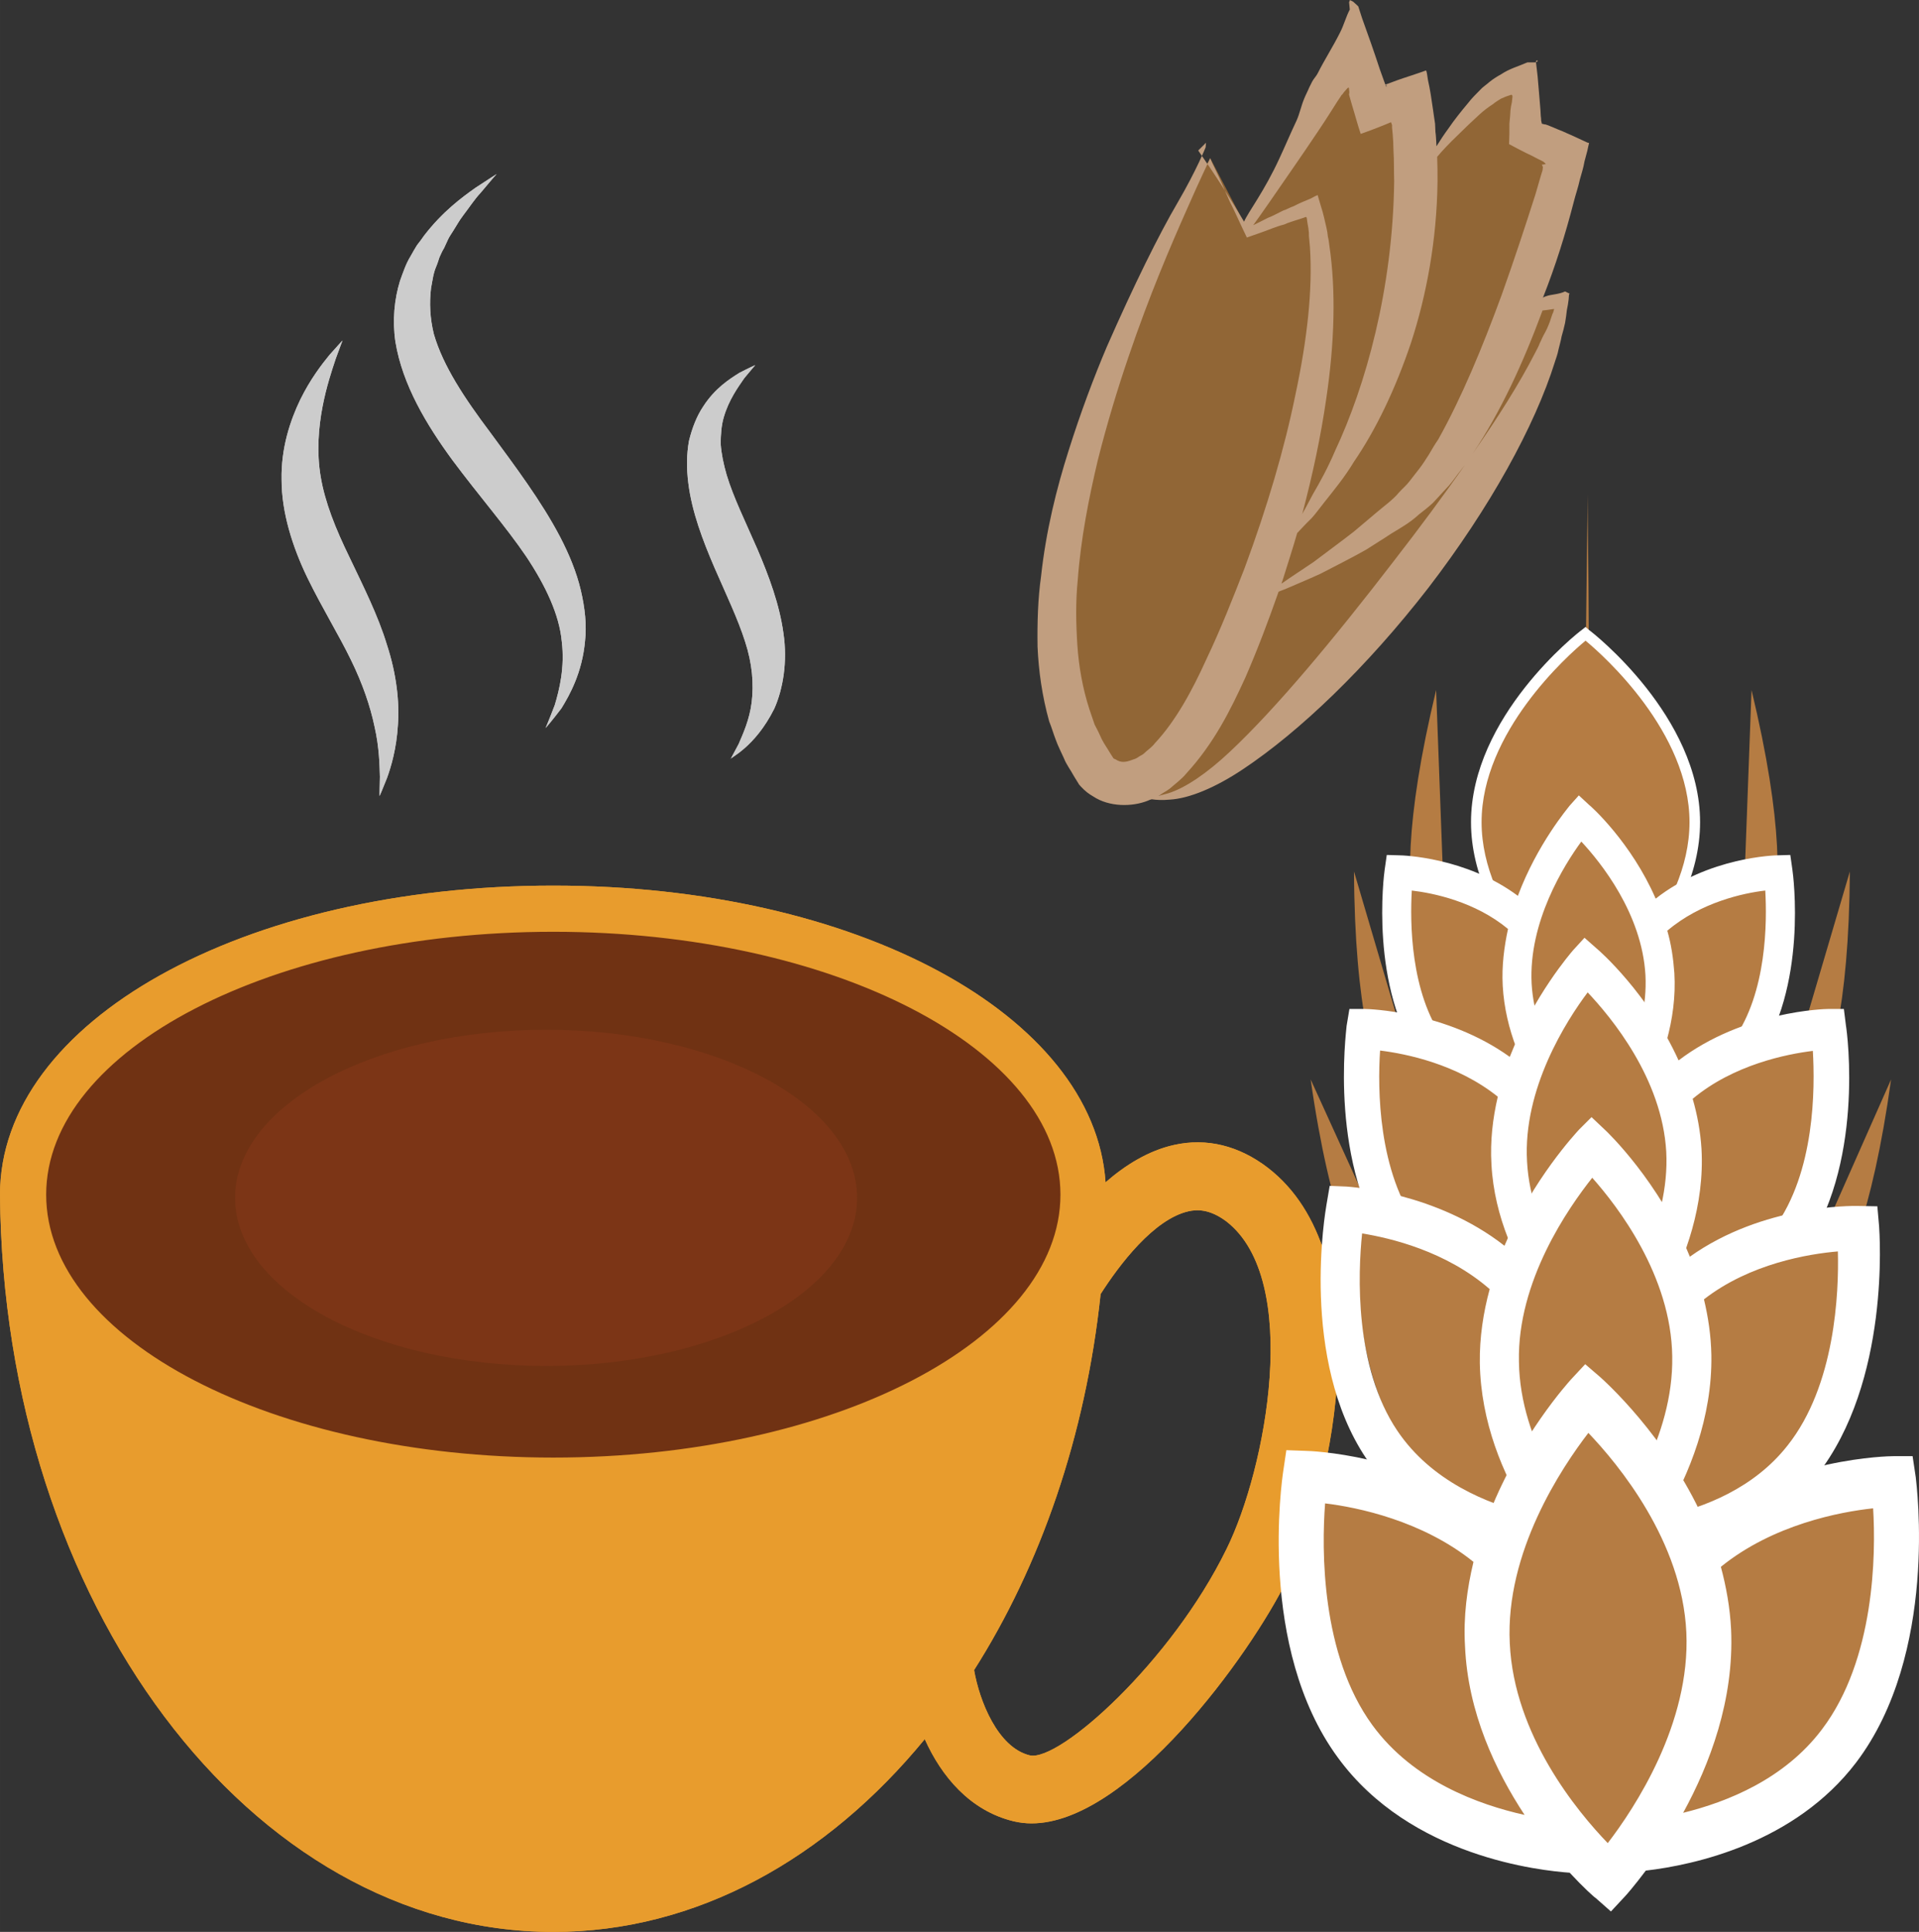 <?xml version="1.0" encoding="UTF-8" standalone="no"?>
<svg
   xmlns:dc="http://purl.org/dc/elements/1.1/"
   xmlns:cc="http://creativecommons.org/ns#"
   xmlns:rdf="http://www.w3.org/1999/02/22-rdf-syntax-ns#"
   xmlns:svg="http://www.w3.org/2000/svg"
   xmlns="http://www.w3.org/2000/svg"
   id="svg73"
   viewBox="0 0 5445.176 5482"
   style="clip-rule:evenodd;fill-rule:evenodd;image-rendering:optimizeQuality;shape-rendering:geometricPrecision;text-rendering:geometricPrecision"
   version="1.1"
   height="54.82mm"
   width="54.452mm"
   xml:space="preserve"><rect x="0" y="0" width="5445.176" height="5482" fill="#333333" stroke="none"/>
 <defs
   id="defs4">
  <style
   id="style2"
   type="text/css">
   <![CDATA[
    .fil4 {fill:#703213;fill-rule:nonzero}
    .fil5 {fill:#7C3516;fill-rule:nonzero}
    .fil1 {fill:#843523;fill-rule:nonzero}
    .fil8 {fill:#916636;fill-rule:nonzero}
    .fil2 {fill:#96442D;fill-rule:nonzero}
    .fil6 {fill:#B57C43;fill-rule:nonzero}
    .fil9 {fill:#C19E7F;fill-rule:nonzero}
    .fil0 {fill:#CCCCCC;fill-rule:nonzero}
    .fil3 {fill:#E89C2D;fill-rule:nonzero}
    .fil7 {fill:white;fill-rule:nonzero}
   ]]>
  </style>
 </defs>
 <g
   transform="translate(-7782,-11805)"
   id="Vrstva_x0020_1">
  <g
   id="_509544896">
   <path
   style="fill:#cccccc;fill-rule:nonzero"
   id="path7"
   d="m 8754,12771 c 0,0 -7,18 -19,51 -11,33 -27,80 -38,138 -11,58 -17,127 -5,198 12,72 42,147 82,229 39,82 81,165 106,248 27,82 36,163 31,228 -4,66 -19,117 -31,150 -13,33 -21,51 -21,51 0,0 0,-20 1,-55 -1,-34 -2,-84 -15,-141 -12,-58 -34,-123 -68,-192 -34,-70 -80,-144 -123,-232 -42,-87 -73,-185 -73,-277 -2,-91 25,-170 53,-228 29,-59 61,-100 83,-127 24,-27 37,-41 37,-41 z"
   class="fil0" />
   <path
   style="fill:#cccccc;fill-rule:nonzero"
   id="path9"
   d="m 9191,12299 c 0,0 -17,19 -46,54 -16,17 -31,40 -50,65 -10,13 -18,28 -27,42 -5,8 -10,15 -14,23 -4,9 -8,17 -12,26 -5,8 -9,17 -13,26 -3,9 -6,19 -10,28 -8,19 -10,40 -14,60 -5,42 -3,85 8,130 26,90 87,182 160,279 72,98 145,195 198,296 26,50 47,101 59,152 12,51 17,100 12,144 -8,89 -43,152 -67,191 -28,37 -45,56 -45,56 0,0 10,-23 26,-65 13,-43 29,-107 20,-181 -7,-75 -45,-157 -101,-241 -57,-84 -133,-171 -209,-273 -74,-101 -142,-214 -162,-336 -9,-61 -3,-121 13,-173 9,-25 17,-49 30,-70 6,-11 12,-21 18,-31 7,-9 14,-18 20,-27 53,-69 108,-109 146,-136 38,-25 60,-39 60,-39 z"
   class="fil0" />
   <path
   style="fill:#cccccc;fill-rule:nonzero"
   id="path11"
   d="m 9925,12841 c 0,0 -11,13 -31,37 -18,26 -44,62 -58,110 -7,23 -9,50 -9,77 2,28 8,57 17,88 19,63 53,132 87,210 33,77 63,158 74,239 12,80 -1,158 -26,214 -56,112 -128,140 -124,143 0,0 8,-15 23,-43 12,-28 31,-69 37,-119 6,-51 2,-108 -19,-172 -20,-63 -53,-132 -87,-210 -33,-77 -64,-158 -74,-240 -5,-40 -5,-81 2,-119 9,-37 22,-70 40,-97 34,-53 76,-79 103,-96 29,-15 45,-22 45,-22 z"
   class="fil0" />
   <polygon
   style="fill:#843523;fill-rule:nonzero"
   id="polygon13"
   points="7963,14893 8185,14681 9100,14378 9974,14467 10694,14806 10842,15299 10587,15811 9290,16071 8365,16071 7830,15224 "
   class="fil1" />
   <path
   style="fill:#96442d;fill-rule:nonzero"
   id="path15"
   d="m 10214,15204 c 0,264 -395,477 -882,477 -488,0 -883,-213 -883,-477 0,-264 395,-477 883,-477 487,0 882,213 882,477 z"
   class="fil2" />
   <path
   style="fill:#e89c2d;fill-rule:nonzero"
   id="path17"
   d="m 11262,16201 c -156,319 -474,604 -558,585 -91,-22 -143,-155 -158,-242 188,-296 316,-663 359,-1067 53,-83 151,-213 250,-235 23,-5 59,-7 107,29 214,166 113,702 0,930 z m -1910,-260 c -795,0 -1439,-334 -1439,-746 0,-412 644,-746 1439,-746 795,0 1439,334 1439,746 0,412 -644,746 -1439,746 z m 2028,-822 c -82,-63 -174,-86 -267,-65 -72,16 -138,57 -194,106 -32,-475 -708,-842 -1567,-842 -880,0 -1570,385 -1570,877 10,1158 709,2092 1570,2092 406,0 775,-207 1054,-547 47,105 128,203 252,233 17,4 34,6 51,6 274,0 620,-477 726,-693 136,-275 263,-921 -55,-1167 z"
   class="fil3" />
   <polygon
   style="fill:#703213;fill-rule:nonzero"
   id="polygon19"
   points="7963,14893 8185,14681 9100,14378 9974,14467 10694,14806 10842,15299 10587,15811 9290,16071 8365,16071 7830,15224 "
   class="fil4" />
   <path
   style="fill:#7c3516;fill-rule:nonzero"
   id="path21"
   d="m 10214,15204 c 0,264 -395,477 -882,477 -488,0 -883,-213 -883,-477 0,-264 395,-477 883,-477 487,0 882,213 882,477 z"
   class="fil5" />
   <path
   style="fill:#e89c2d;fill-rule:nonzero"
   id="path23"
   d="m 11262,16201 c -156,319 -474,604 -558,585 -91,-22 -143,-155 -158,-242 188,-296 316,-663 359,-1067 53,-83 151,-213 250,-235 23,-5 59,-7 107,29 214,166 113,702 0,930 z m -1910,-260 c -795,0 -1439,-334 -1439,-746 0,-412 644,-746 1439,-746 795,0 1439,334 1439,746 0,412 -644,746 -1439,746 z m 2028,-822 c -82,-63 -174,-86 -267,-65 -72,16 -138,57 -194,106 -32,-475 -708,-842 -1567,-842 -880,0 -1570,385 -1570,877 10,1158 709,2092 1570,2092 406,0 775,-207 1054,-547 47,105 128,203 252,233 17,4 34,6 51,6 274,0 620,-477 726,-693 136,-275 263,-921 -55,-1167 z"
   class="fil3" />
   <path
   style="fill:#cccccc;fill-rule:nonzero"
   id="path25"
   d="m 8754,12771 c 0,0 -7,18 -19,51 -11,33 -27,80 -38,138 -11,58 -17,127 -5,198 12,72 42,147 82,229 39,82 81,165 106,248 27,82 36,163 31,228 -4,66 -19,117 -31,150 -13,33 -21,51 -21,51 0,0 0,-20 1,-55 -1,-34 -2,-84 -15,-141 -12,-58 -34,-123 -68,-192 -34,-70 -80,-144 -123,-232 -42,-87 -73,-185 -73,-277 -2,-91 25,-170 53,-228 29,-59 61,-100 83,-127 24,-27 37,-41 37,-41 z"
   class="fil0" />
   <path
   style="fill:#cccccc;fill-rule:nonzero"
   id="path27"
   d="m 9191,12299 c 0,0 -17,19 -46,54 -16,17 -31,40 -50,65 -10,13 -18,28 -27,42 -5,8 -10,15 -14,23 -4,9 -8,17 -12,26 -5,8 -9,17 -13,26 -3,9 -6,19 -10,28 -8,19 -10,40 -14,60 -5,42 -3,85 8,130 26,90 87,182 160,279 72,98 145,195 198,296 26,50 47,101 59,152 12,51 17,100 12,144 -8,89 -43,152 -67,191 -28,37 -45,56 -45,56 0,0 10,-23 26,-65 13,-43 29,-107 20,-181 -7,-75 -45,-157 -101,-241 -57,-84 -133,-171 -209,-273 -74,-101 -142,-214 -162,-336 -9,-61 -3,-121 13,-173 9,-25 17,-49 30,-70 6,-11 12,-21 18,-31 7,-9 14,-18 20,-27 53,-69 108,-109 146,-136 38,-25 60,-39 60,-39 z"
   class="fil0" />
   <path
   style="fill:#cccccc;fill-rule:nonzero"
   id="path29"
   d="m 9925,12841 c 0,0 -11,13 -31,37 -18,26 -44,62 -58,110 -7,23 -9,50 -9,77 2,28 8,57 17,88 19,63 53,132 87,210 33,77 63,158 74,239 12,80 -1,158 -26,214 -56,112 -128,140 -124,143 0,0 8,-15 23,-43 12,-28 31,-69 37,-119 6,-51 2,-108 -19,-172 -20,-63 -53,-132 -87,-210 -33,-77 -64,-158 -74,-240 -5,-40 -5,-81 2,-119 9,-37 22,-70 40,-97 34,-53 76,-79 103,-96 29,-15 45,-22 45,-22 z"
   class="fil0" />
  </g>
 </g>
 <g
   transform="translate(-7782,-11805)"
   id="Vrstva_x0020_1_0">
  <path
   style="fill:#b57c43;fill-rule:nonzero"
   id="path34"
   d="m 12278,13954 c 20,-160 9,-592 9,-746 z"
   class="fil6" />
  <path
   style="fill:#b57c43;fill-rule:nonzero"
   id="path36"
   d="m 11886,14543 c 0,0 -211,-22 -29,-780 z"
   class="fil6" />
  <path
   style="fill:#b57c43;fill-rule:nonzero"
   id="path38"
   d="m 11845,15028 c 0,0 -217,29 -221,-750 z"
   class="fil6" />
  <path
   style="fill:#b57c43;fill-rule:nonzero"
   id="path40"
   d="m 11827,15584 c 0,0 -216,56 -326,-716 z"
   class="fil6" />
  <path
   style="fill:#b57c43;fill-rule:nonzero"
   id="path42"
   d="m 12723,14543 c 0,0 211,-22 29,-780 z"
   class="fil6" />
  <path
   style="fill:#b57c43;fill-rule:nonzero"
   id="path44"
   d="m 12810,15028 c 0,0 216,29 221,-750 z"
   class="fil6" />
  <path
   style="fill:#b57c43;fill-rule:nonzero"
   id="path46"
   d="m 12831,15584 c 0,0 210,56 317,-716 z"
   class="fil6" />
  <path
   style="fill:#b57c43;fill-rule:nonzero"
   id="path48"
   d="m 12591,14138 c 0,295 -310,535 -310,535 0,0 -310,-240 -310,-535 0,-295 310,-534 310,-534 0,0 310,239 310,534 z"
   class="fil6" />
  <path
   style="fill:#ffffff;fill-rule:nonzero"
   id="path50"
   d="m 12281,13623 c -51,42 -295,260 -295,515 0,256 244,472 295,515 51,-43 295,-259 295,-515 0,-255 -244,-473 -295,-515 z m 0,1069 -10,-7 c -13,-11 -315,-247 -315,-547 0,-299 302,-537 315,-546 l 10,-8 9,8 c 13,9 316,247 316,546 0,300 -303,536 -316,547 z"
   class="fil7" />
  <path
   style="fill:#b57c43;fill-rule:nonzero"
   id="path52"
   d="m 12828,14280 c 0,0 -220,5 -363,149 -62,-180 -200,-303 -200,-303 0,0 -109,126 -157,296 -144,-137 -356,-142 -356,-142 0,0 -43,312 95,506 139,194 405,198 405,198 0,0 1,-3 1,-7 35,41 61,65 61,65 0,0 20,-22 45,-61 76,-7 265,-42 373,-195 139,-194 96,-506 96,-506 z"
   class="fil6" />
  <path
   style="fill:#ffffff;fill-rule:nonzero"
   id="path54"
   d="m 12701,14755 c -68,95 -171,140 -253,161 48,-92 93,-216 85,-350 -3,-42 -9,-82 -20,-120 95,-81 217,-107 278,-114 5,88 5,289 -90,423 z m -390,220 c -56,-59 -173,-204 -183,-379 -9,-175 92,-336 141,-403 55,59 172,204 182,379 9,174 -92,336 -140,403 z m -432,-220 c -96,-134 -96,-335 -91,-423 60,7 179,31 273,109 -11,51 -18,105 -15,161 7,127 59,238 112,320 -83,-17 -204,-61 -279,-167 z m 989,-482 -6,-42 -35,1 c -8,0 -197,5 -347,123 -69,-159 -183,-262 -190,-267 l -28,-26 -26,29 c -5,7 -92,109 -147,256 -148,-110 -328,-115 -337,-115 l -35,-1 -6,42 c -2,13 -44,335 104,543 136,190 375,213 427,216 26,29 45,46 47,49 l 28,24 26,-29 c 2,-2 17,-19 38,-48 90,-12 273,-56 383,-212 149,-208 106,-530 104,-543 z"
   class="fil7" />
  <path
   style="fill:#b57c43;fill-rule:nonzero"
   id="path56"
   d="m 12971,14726 c 0,0 -269,4 -445,177 -75,-215 -244,-361 -244,-361 0,0 -134,150 -192,353 -176,-165 -437,-169 -437,-169 0,0 -52,370 117,601 169,232 497,236 497,236 0,0 0,-3 1,-8 42,49 74,77 74,77 0,0 24,-26 55,-72 92,-9 324,-51 457,-233 170,-231 117,-601 117,-601 z"
   class="fil6" />
  <path
   style="fill:#ffffff;fill-rule:nonzero"
   id="path58"
   d="m 12816,15290 c -83,113 -210,167 -310,193 59,-110 113,-258 104,-418 -3,-49 -12,-97 -25,-142 116,-97 267,-127 341,-136 6,105 7,343 -110,503 z m -478,263 c -68,-70 -212,-243 -223,-452 -12,-207 112,-400 172,-480 67,71 211,244 223,452 11,207 -113,400 -172,480 z m -529,-263 c -118,-159 -118,-398 -111,-504 73,9 218,38 334,131 -14,60 -22,125 -18,192 8,151 72,283 138,381 -103,-21 -251,-73 -343,-200 z m 1211,-574 -6,-48 h -44 c -10,0 -241,6 -425,146 -85,-188 -224,-311 -233,-318 l -34,-30 -32,35 c -6,7 -112,129 -180,303 -181,-130 -402,-136 -412,-136 h -43 l -8,48 c -1,17 -53,400 129,648 165,225 458,253 521,256 32,34 56,56 58,58 l 36,30 30,-35 c 3,-2 21,-24 46,-58 110,-14 334,-66 470,-251 182,-248 130,-631 127,-648 z"
   class="fil7" />
  <path
   style="fill:#b57c43;fill-rule:nonzero"
   id="path60"
   d="m 13112,15293 c 0,0 -296,-6 -497,177 -74,-240 -253,-409 -253,-409 0,0 -169,156 -240,378 -188,-189 -484,-201 -484,-201 0,0 -49,406 128,669 176,262 536,281 536,281 0,0 1,-3 2,-8 44,55 78,88 78,88 0,0 27,-29 64,-78 102,-6 341,-55 495,-251 197,-248 171,-646 171,-646 z"
   class="fil6" />
  <path
   style="fill:#ffffff;fill-rule:nonzero"
   id="path62"
   d="m 12854,15907 c -95,121 -237,176 -348,200 69,-119 135,-280 132,-457 -1,-55 -9,-108 -21,-158 131,-102 298,-129 380,-136 3,116 -7,380 -143,551 z m -536,270 c -72,-80 -223,-277 -226,-508 -5,-229 140,-436 208,-522 72,81 224,278 227,507 4,230 -140,437 -209,523 z m -571,-312 c -122,-181 -112,-445 -100,-560 80,13 238,50 362,158 -18,66 -29,137 -28,210 3,168 66,316 135,427 -112,-28 -272,-91 -369,-235 z m 1367,-580 -5,-57 -58,-1 c -12,0 -266,-4 -474,144 -86,-212 -234,-354 -242,-361 l -37,-35 -36,36 c -8,9 -130,139 -211,329 -194,-152 -437,-167 -448,-168 l -48,-2 -9,53 c -3,18 -77,438 113,721 173,255 493,298 564,304 33,39 58,63 61,67 l 37,34 36,-37 c 2,-3 24,-26 53,-62 121,-11 369,-59 527,-258 210,-267 178,-689 177,-707 z"
   class="fil7" />
  <path
   style="fill:#b57c43;fill-rule:nonzero"
   id="path64"
   d="m 13155,16009 c 0,0 -340,3 -566,216 -92,-269 -305,-454 -305,-454 0,0 -171,185 -247,438 -222,-206 -552,-215 -552,-215 0,0 -71,462 141,753 213,290 628,301 628,301 0,0 0,-5 1,-11 53,62 93,98 93,98 0,0 30,-34 71,-90 117,-11 411,-60 582,-286 217,-287 154,-750 154,-750 z"
   class="fil6" />
  <path
   style="fill:#ffffff;fill-rule:nonzero"
   id="path66"
   d="m 12952,16712 c -106,141 -268,206 -394,237 75,-137 145,-320 136,-520 -3,-62 -14,-122 -29,-178 148,-120 338,-156 432,-166 8,130 5,429 -145,627 z m -608,323 c -86,-89 -266,-306 -278,-567 -13,-259 147,-498 223,-597 85,89 266,307 278,566 12,259 -147,499 -223,598 z m -668,-335 c -146,-200 -144,-499 -134,-629 92,11 276,49 421,166 -18,75 -29,155 -24,239 8,189 87,354 169,479 -130,-29 -316,-96 -432,-255 z m 1542,-703 -9,-60 h -54 c -14,0 -307,5 -540,177 -106,-235 -281,-391 -292,-401 l -43,-37 -40,43 c -8,9 -145,160 -231,378 -229,-165 -509,-175 -522,-175 l -55,-2 -9,61 c -3,21 -74,499 155,811 207,284 578,321 658,327 40,43 69,69 74,72 l 43,38 40,-43 c 3,-3 26,-29 59,-73 138,-16 423,-78 597,-307 234,-309 171,-788 169,-809 z"
   class="fil7" />
  <path
   style="fill:#916636;fill-rule:nonzero"
   id="path68"
   d="m 12223,12662 -136,45 c 99,-254 157,-497 157,-497 l -119,-55 -7,-158 c -135,34 -311,313 -311,313 l -8,13 c 2,-148 -17,-242 -17,-242 l -102,37 -59,-185 c -24,51 -203,366 -296,529 l -109,-208 c 0,0 -702,1199 -323,1741 0,0 30,35 82,34 63,44 181,71 368,-90 304,-259 822,-928 880,-1277 z"
   class="fil8" />
  <path
   style="fill:#c19e7f;fill-rule:nonzero"
   id="path70"
   d="m 12162,12756 -4,8 c -2,5 -4,9 -7,15 -3,9 -9,19 -14,29 -43,84 -104,181 -176,284 79,-118 143,-257 198,-406 1,0 1,0 1,0 8,-1 18,-2 29,-4 h 3 c 1,-1 -1,2 -1,3 -1,4 -2,8 -4,11 -2,7 -5,14 -7,21 -5,14 -11,27 -18,39 z m -890,1182 c -66,62 -127,103 -175,118 -10,3 -19,5 -27,7 0,-1 1,-1 2,-1 9,-7 20,-12 29,-19 16,-14 35,-28 47,-43 79,-86 126,-181 168,-273 36,-83 66,-163 94,-243 5,-2 12,-5 18,-7 27,-12 62,-26 101,-44 38,-20 83,-42 129,-68 23,-15 48,-30 72,-46 26,-16 52,-30 78,-54 14,-11 27,-21 40,-33 12,-13 24,-26 36,-39 13,-13 23,-27 34,-42 7,-9 14,-18 21,-27 -61,87 -129,179 -202,273 -170,221 -333,417 -465,541 z m -245,6 c -5,4 -11,6 -16,10 -6,4 -10,5 -16,7 -20,8 -34,8 -47,-1 -4,-1 -9,-5 -7,-4 l -9,-14 c -8,-14 -17,-26 -24,-40 -6,-14 -13,-28 -20,-41 l -15,-44 c -19,-59 -30,-121 -34,-182 -4,-62 -5,-123 1,-183 9,-121 32,-235 57,-341 27,-107 57,-205 87,-293 60,-177 121,-318 164,-415 42,-96 68,-148 68,-149 0,1 8,19 25,54 8,18 18,40 30,68 15,29 30,64 49,103 22,-8 47,-16 72,-26 11,-4 22,-8 34,-11 6,-3 12,-5 18,-7 l 12,-4 c 9,-3 17,-5 25,-8 l 5,-2 c 1,0 2,0 3,0 l 1,3 2,14 c 2,9 3,18 4,27 0,7 0,13 1,19 1,8 1,15 2,22 8,122 -8,263 -41,418 -31,153 -80,319 -144,492 -33,85 -68,174 -109,260 -39,86 -86,174 -146,238 -10,13 -22,20 -32,30 z m 428,-1668 c 20,-29 42,-61 66,-97 12,-18 24,-36 36,-55 6,-10 13,-20 19,-30 l 10,-15 c 2,-4 3,-5 5,-6 4,-7 9,-11 12,-15 3,-3 7,-9 7,1 1,6 1,10 0,13 0,1 0,1 0,2 l 8,28 c 9,29 15,53 25,83 77,-27 132,-54 103,-41 l -13,5 -4,1 c -1,0 2,7 2,7 l 1,3 c 0,1 0,3 0,4 0,0 0,0 0,3 l 2,21 c 1,14 2,29 2,44 2,29 1,58 2,88 -4,306 -81,580 -168,765 -20,47 -42,87 -63,123 -10,18 -18,35 -27,50 -1,2 -2,4 -3,6 30,-113 53,-222 68,-326 24,-160 28,-309 9,-437 -1,-8 -2,-17 -4,-24 -1,-9 -2,-17 -4,-25 -5,-21 -9,-41 -15,-59 -3,-9 -5,-18 -8,-27 l -2,-7 c -1,-1 -4,2 -6,2 l -13,7 c -17,7 -34,14 -49,22 -9,3 -16,7 -23,10 -7,2 -12,5 -18,8 -10,5 -21,11 -32,15 -15,8 -30,15 -42,21 19,-26 60,-85 117,-168 z m 261,-230 c 0,3 0,5 0,7 1,2 0,-1 -2,-6 0,-1 1,-1 2,-1 z m 202,143 c 19,-19 40,-39 63,-60 11,-10 24,-20 38,-29 7,-6 10,-7 14,-10 5,-3 9,-6 13,-7 8,-4 15,-6 21,-8 11,-5 5,12 5,20 -2,8 -3,15 -4,23 l -1,16 -2,21 c 0,20 0,39 -1,59 15,8 32,17 48,25 11,5 23,11 34,17 l 14,7 c 4,3 3,2 4,3 l 4,4 c 1,1 -6,1 -6,2 h -5 v 0 l 3,7 -1,9 c -7,22 -13,45 -20,68 -29,91 -61,188 -96,286 -55,150 -114,292 -180,410 -9,13 -18,28 -26,42 -9,14 -17,27 -27,40 -9,12 -19,24 -28,36 -9,12 -20,21 -30,32 -17,21 -44,40 -65,58 -22,19 -43,36 -64,54 -41,32 -80,60 -114,86 -34,23 -65,43 -89,60 -1,0 -1,0 -2,1 1,-3 2,-5 3,-8 14,-45 29,-91 42,-136 2,-1 4,-4 6,-6 10,-11 22,-23 35,-36 12,-13 23,-29 36,-45 26,-33 57,-70 84,-115 61,-89 117,-204 162,-338 44,-135 73,-292 75,-456 0,-24 0,-47 -1,-71 15,-18 35,-39 58,-61 z m 276,643 c 4,-12 8,-23 10,-34 3,-13 7,-26 9,-38 4,-13 7,-26 10,-39 2,-13 4,-25 5,-36 2,-10 4,-20 5,-30 0,-4 1,-9 1,-13 l 1,-3 c 0,-2 0,-3 -2,-2 l -10,-5 c -19,9 -40,8 -55,14 -3,1 -6,2 -8,4 36,-91 64,-181 87,-270 6,-24 13,-43 18,-66 5,-18 10,-33 13,-51 l 8,-30 3,-14 2,-8 c -1,-1 -5,-1 -6,-2 -20,-9 -38,-18 -57,-26 -8,-4 -16,-7 -26,-11 l -14,-6 -15,-6 -6,-2 h -2 l -8,-2 -2,-9 c 0,0 0,-8 -1,-12 l -1,-18 c -3,-33 -5,-64 -8,-95 -2,-15 -3,-29 -5,-43 l 3,-3 c -1,-1 4,3 2,3 l -6,3 h -23 c -28,12 -51,18 -75,34 -11,6 -22,13 -32,21 -9,8 -21,16 -26,22 -13,13 -25,25 -35,38 -21,25 -40,49 -55,71 -14,19 -25,36 -35,52 -1,-14 -1,-28 -3,-41 l -1,-23 c -2,-12 -4,-28 -6,-41 -4,-28 -8,-56 -14,-82 l -3,-19 c -1,-3 -1,-8 -3,-9 l -14,5 c -17,6 -33,11 -51,17 -24,8 -40,15 -50,18 -1,-2 -1,-3 -2,-5 l -14,-39 c -16,-49 -33,-97 -50,-144 l -11,-34 -13,-12 c 0,-1 -11,-6 -11,-6 v 2 l -2,4 2,21 c -11,21 -17,45 -28,66 -20,40 -44,77 -63,115 -4,8 -12,16 -16,24 l -8,16 c -4,10 -10,21 -14,31 -9,21 -13,43 -22,63 -18,38 -33,74 -48,106 -44,96 -89,153 -101,181 -76,-128 -131,-202 -130,-202 v 0 l 22,-22 -1,13 c 0,0 -26,65 -79,156 -54,92 -124,234 -201,409 -37,87 -75,188 -109,296 -34,107 -64,227 -78,356 -9,64 -11,131 -10,200 3,69 13,140 33,212 7,17 12,35 19,53 6,17 15,34 23,52 7,18 19,33 28,50 l 8,13 5,8 c 1,3 4,5 7,9 13,14 23,21 35,28 45,30 110,30 155,12 4,-2 7,-3 11,-4 13,2 30,3 51,1 55,-3 130,-34 209,-87 159,-106 349,-287 525,-514 175,-228 302,-459 359,-641 z"
   class="fil9" />
 </g>
</svg>